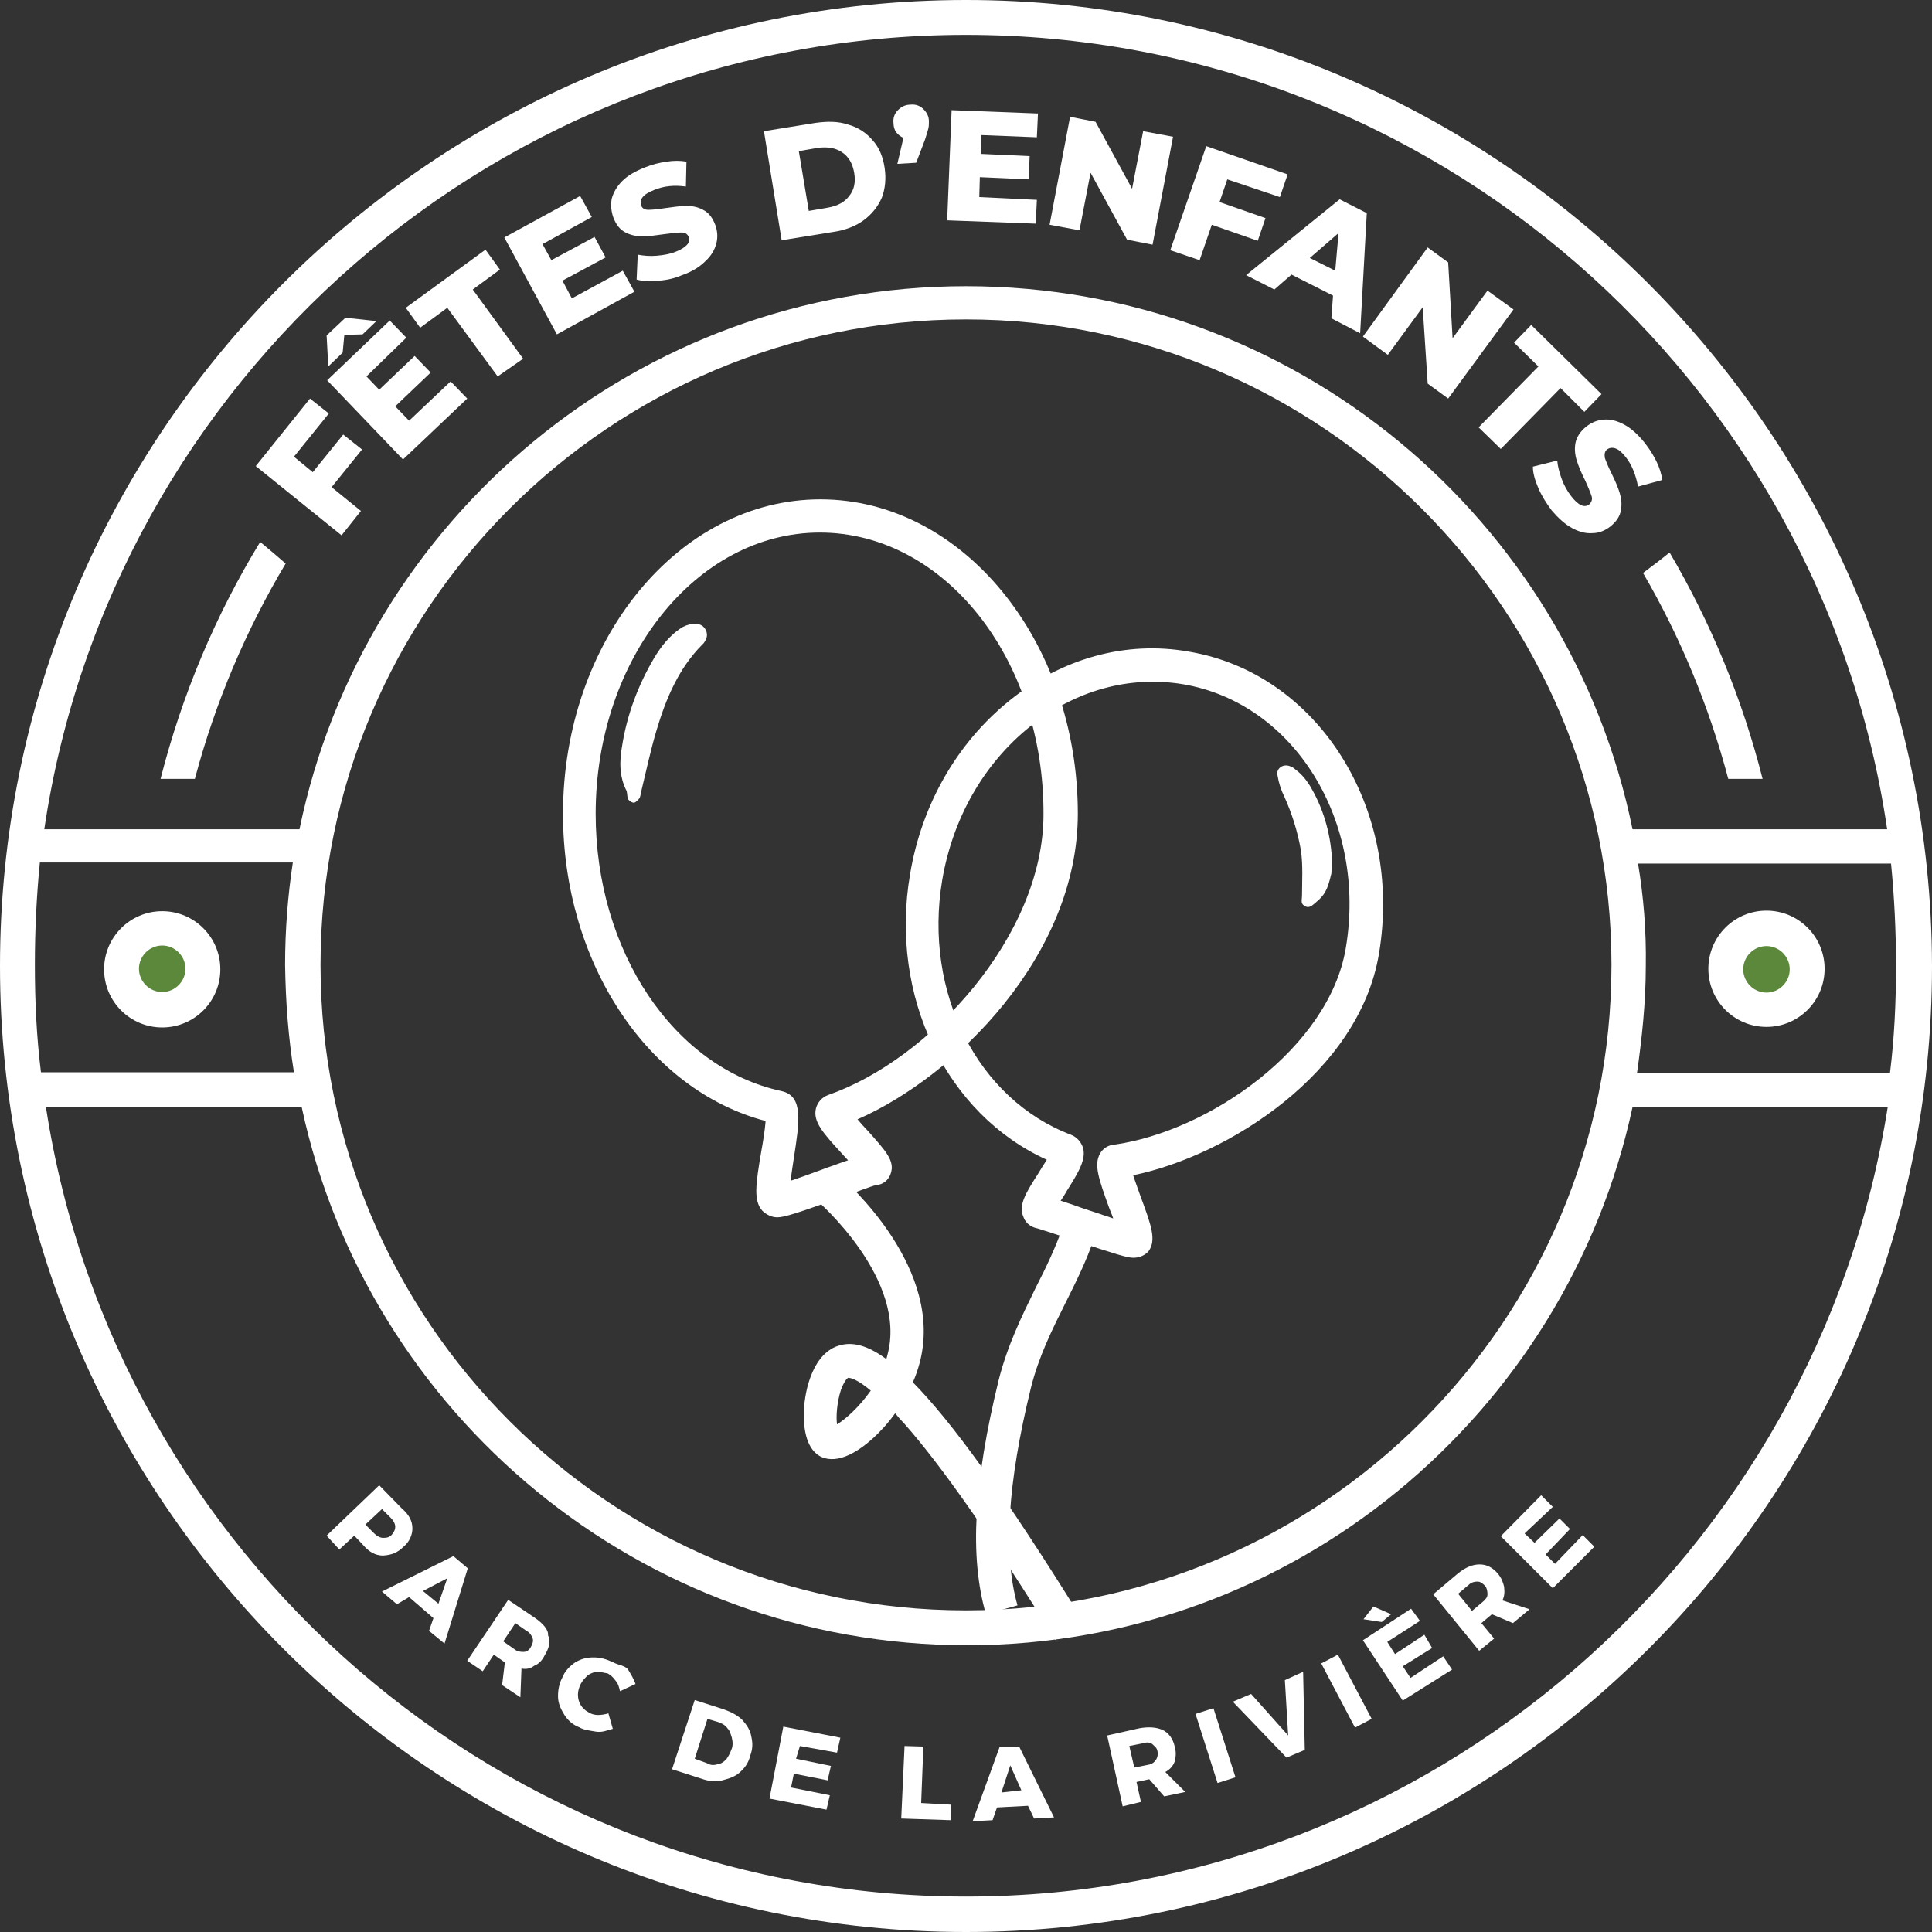 <?xml version="1.0" encoding="utf-8"?>
<!-- Generator: Adobe Illustrator 24.0.3, SVG Export Plug-In . SVG Version: 6.00 Build 0)  -->
<svg version="1.1" id="Calque_1" xmlns="http://www.w3.org/2000/svg" xmlns:xlink="http://www.w3.org/1999/xlink" x="0px" y="0px"
	 viewBox="0 0 349 349" style="enable-background:new 0 0 349 349;" xml:space="preserve">
<rect x="0" y="0" width="349" height="349" fill="#333333" stroke="none"/>
<style type="text/css">
	.st0{display:none;fill:#F22525;}
	.st1{fill:#5C883C;}
	.st2{fill:#FFFFFF;}
	.st3{display:none;}
	.st4{display:inline;fill:#FFFFFF;}
	.st5{fill:none;stroke:#FFFFFF;stroke-width:5;stroke-miterlimit:10;}
	.st6{fill-rule:evenodd;clip-rule:evenodd;fill:#FFFFFF;}
</style>
<rect x="-45" y="-24" class="st0" width="472" height="430"/>
<g id="Layer_1">
	<g>
		<circle class="st1" cx="29.3" cy="175.1" r="7.4"/>
	</g>
	<g>
		<circle class="st1" cx="319.1" cy="175.1" r="7.4"/>
	</g>
</g>
<g id="Layer_2">
	<g>
		<g>
			<path class="st2" d="M174.5,0C78.3,0,0,78.3,0,174.5S78.3,349,174.5,349S349,270.7,349,174.5C348.8,78.3,270.6,0,174.5,0z
				 M295.9,156h45.7c0.6,6.1,0.9,12.2,0.9,18.5c0,6.6-0.3,13-1.1,19.4h-45.7c0.9-6.3,1.6-12.8,1.6-19.4
				C297.4,168.1,296.9,162,295.9,156z M174.5,6.3c84.4,0,154.5,62.4,166.4,143.5h-46c-11.4-56-61-98.1-120.4-98.1
				S65.6,93.9,54.1,149.8H8C20,68.7,90.1,6.3,174.5,6.3z M291.1,174.3c0,64.3-52.3,116.6-116.6,116.6S57.9,238.7,57.9,174.3
				S110.2,57.7,174.5,57.7S291.1,110.2,291.1,174.3z M53.1,193.7H7.4c-0.8-6.4-1.1-12.8-1.1-19.4c0-6.3,0.3-12.4,0.9-18.5h45.7
				c-0.9,5.9-1.4,12.2-1.4,18.5C51.6,181.1,52.1,187.5,53.1,193.7z M174.5,342.6c-84,0-153.8-62-166.2-142.6h46.2
				c11.9,55.4,61.2,97.2,120.2,97.2S283,255.4,294.9,200H341C328.3,280.6,258.4,342.6,174.5,342.6z"/>
		</g>
		<g>
			<path class="st2" d="M72.9,279.4c1.1-0.9,1.6-2.2,1.6-3.3c0-1.3-0.6-2.5-1.9-3.6l-4.1-4.2l-9.5,9.1l2.3,2.5l2.7-2.5l1.6,1.7
				c1.1,1.3,2.3,1.9,3.6,1.9C70.7,280.9,71.8,280.5,72.9,279.4z M67.6,277l-1.6-1.6l3-2.8l1.6,1.6c0.5,0.5,0.8,1.1,0.8,1.6
				c0,0.5-0.2,0.9-0.6,1.4s-0.9,0.6-1.6,0.6C68.7,277.8,68.1,277.5,67.6,277z"/>
		</g>
		<g>
			<path class="st2" d="M81.9,281.1L69,287.5l2.7,2.3l2.2-1.3l4.4,3.8l-0.8,2.3l2.8,2.3l4.2-13.6L81.9,281.1z M79.2,289.7l-2.8-2.3
				l4.4-2.3L79.2,289.7z"/>
		</g>
		<g>
			<path class="st2" d="M96.7,292.3l-4.9-3.3l-7.4,11l2.8,1.9l2-3l2,1.4l0,0l-0.5,4.1l3.3,2.2l0.2-5.2c0.8,0.2,1.7,0,2.3-0.5
				c0.8-0.3,1.4-0.9,1.9-1.9c0.8-1.3,1.1-2.5,0.6-3.6C99.1,294.4,98.1,293.3,96.7,292.3z M95.9,297.5c-0.3,0.6-0.8,0.9-1.3,0.9
				s-1.1,0-1.7-0.5l-2-1.4l2.2-3.3l2,1.4c0.6,0.3,0.9,0.8,1.1,1.3C96.4,296.4,96.2,297,95.9,297.5z"/>
		</g>
		<g>
			<path class="st2" d="M110.8,300.3c-1.3-0.6-2.3-0.9-3.6-0.9s-2.3,0.3-3.3,0.9c-0.9,0.6-1.9,1.6-2.3,2.7c-0.6,1.1-0.8,2.3-0.8,3.4
				c0,1.3,0.5,2.3,1.1,3.3s1.6,1.9,2.7,2.3c0.8,0.5,1.9,0.6,3,0.8c1.1,0.2,2-0.2,3.1-0.5l-0.8-2.8c-0.6,0.2-1.3,0.3-1.9,0.3
				s-1.3-0.2-1.7-0.5c-0.6-0.3-1.1-0.8-1.4-1.3c-0.3-0.5-0.5-1.1-0.5-1.9c0-0.6,0.2-1.3,0.5-1.9c0.3-0.6,0.8-1.1,1.3-1.6
				c0.5-0.3,1.1-0.6,1.7-0.6c0.6,0,1.3,0.2,1.9,0.3c0.5,0.3,0.9,0.6,1.4,1.3c0.5,0.6,0.6,1.1,0.8,1.9l2.8-1.3
				c-0.3-0.9-0.8-1.7-1.4-2.7C112.7,300.8,111.7,300.8,110.8,300.3z"/>
		</g>
		<g>
			<path class="st2" d="M134.1,310.7c-0.8-0.8-1.9-1.4-3.3-1.9l-5.3-1.7l-4.1,12.5l5.3,1.7c1.4,0.5,2.7,0.6,3.8,0.3
				c1.1-0.3,2.2-0.6,3.1-1.4c0.9-0.8,1.6-1.7,1.9-3c0.5-1.3,0.5-2.3,0.2-3.6C135.5,312.5,134.9,311.6,134.1,310.7z M132.1,316.1
				c-0.2,0.6-0.6,1.3-0.9,1.7c-0.5,0.5-0.9,0.8-1.6,0.9c-0.6,0.2-1.3,0.2-1.9-0.2l-2.2-0.8l2.3-7.2l2,0.6c0.6,0.2,1.3,0.6,1.6,1.1
				c0.5,0.5,0.6,1.1,0.8,1.7C132.4,314.7,132.4,315.5,132.1,316.1z"/>
		</g>
		<g>
			<polygon class="st2" points="139,324.9 149.3,326.9 149.9,324.3 142.9,322.9 143.4,320.4 149.5,321.6 150.1,319 143.8,317.7 
				144.5,315.4 151.2,316.6 151.8,313.9 141.5,311.9 			"/>
		</g>
		<g>
			<polygon class="st2" points="166.8,315.5 163.4,315.4 162.8,328.5 171.7,328.8 171.8,326 166.4,325.7 			"/>
		</g>
		<g>
			<path class="st2" d="M180.6,315.5l-4.9,13.5l3.6-0.2l0.8-2.3l5.6-0.3l1.1,2.3l3.6-0.2l-6.3-12.8L180.6,315.5z M180.9,323.8
				l1.6-4.9l2,4.5L180.9,323.8z"/>
		</g>
		<g>
			<path class="st2" d="M212.2,318.2c0.2-0.8,0.3-1.7,0-2.7c-0.3-1.4-1.1-2.5-2.2-3c-1.1-0.5-2.5-0.6-4.2-0.3l-5.8,1.3l2.8,12.8
				l3.3-0.8l-0.8-3.6l2.3-0.5l0,0l2.7,3.1l3.8-0.8l-3.6-3.6C211.4,319.6,211.9,319,212.2,318.2z M208.8,317.9
				c-0.3,0.5-0.8,0.8-1.4,0.9l-2.5,0.5l-0.9-3.9l2.5-0.5c0.6-0.2,1.3-0.2,1.7,0.2s0.8,0.6,0.9,1.3
				C209.2,316.9,209.1,317.5,208.8,317.9z"/>
		</g>
		<g>
			
				<rect x="217.7" y="308.8" transform="matrix(0.953 -0.304 0.304 0.953 -85.385 81.499)" class="st2" width="3.4" height="13.1"/>
		</g>
		<g>
			<polygon class="st2" points="232.1,303.5 232.7,313.5 226,306 222.7,307.4 232.4,317.5 235.7,316.1 235.4,302 			"/>
		</g>
		<g>
			
				<rect x="241.5" y="298.8" transform="matrix(0.885 -0.466 0.466 0.885 -114.3 148.588)" class="st2" width="3.4" height="13.1"/>
		</g>
		<g>
			<polygon class="st2" points="251.3,291.6 248.1,290.2 246.3,292.5 249.6,293 			"/>
		</g>
		<g>
			<polygon class="st2" points="254.8,303.1 253.4,301 258.7,297.7 257.3,295.3 252,298.8 250.6,296.6 256.5,292.8 254.9,290.6 
				246.2,296.3 253.4,307.2 262.3,301.6 260.7,299.2 			"/>
		</g>
		<g>
			<path class="st2" d="M271.7,286.6c-0.2-0.8-0.5-1.6-1.1-2.3c-0.9-1.1-2-1.7-3.3-1.7s-2.5,0.5-3.9,1.6l-4.5,3.8l8.3,10.2l2.7-2.2
				l-2.3-2.8l1.9-1.6l0,0l3.8,1.6l3-2.5l-4.9-1.6C271.8,288.3,271.8,287.5,271.7,286.6z M268.7,288c0,0.5-0.3,0.9-0.9,1.4l-1.9,1.6
				l-2.5-3.1l1.9-1.6c0.5-0.5,1.1-0.6,1.6-0.6s0.9,0.3,1.4,0.8C268.6,286.9,268.7,287.5,268.7,288z"/>
		</g>
		<g>
			<polygon class="st2" points="280.9,282.5 279.2,280.8 283.6,276.2 281.7,274.3 277.2,278.7 275.4,277 280.5,272.2 278.4,270.1 
				271.1,277.5 280.5,286.9 288,279.4 285.9,277.3 			"/>
		</g>
		<g>
			<path class="st2" d="M29.3,164.6c-5.8,0-10.5,4.7-10.5,10.5c0,5.8,4.7,10.5,10.5,10.5c5.8,0,10.5-4.7,10.5-10.5
				C39.8,169.3,35.1,164.6,29.3,164.6z M29.3,179.2c-2.3,0-4.2-1.9-4.2-4.2c0-2.3,1.9-4.2,4.2-4.2s4.2,1.9,4.2,4.2
				C33.5,177.3,31.6,179.2,29.3,179.2z"/>
		</g>
		<g>
			<path class="st2" d="M319.1,185.5c5.8,0,10.5-4.7,10.5-10.5c0-5.8-4.7-10.5-10.5-10.5s-10.5,4.7-10.5,10.5
				C308.6,180.8,313.3,185.5,319.1,185.5z M319.1,170.9c2.3,0,4.2,1.9,4.2,4.2s-1.9,4.2-4.2,4.2s-4.2-1.9-4.2-4.2
				S316.8,170.9,319.1,170.9z"/>
		</g>
	</g>
</g>
<g class="st3">
	<path class="st4" d="M62,94.4c-1.9,0.8-3.8,1.1-5.8,0.8c-2-0.3-3.8-1.1-5.5-2.4c-1.7-1.4-2.9-3-3.6-4.9c-0.7-1.9-0.9-3.8-0.5-5.8
		c0.4-2,1.3-3.9,2.7-5.7c1.2-1.5,2.5-2.6,4-3.4c1.5-0.8,3-1.2,4.7-1.2l0.3,4.4c-2.3,0.1-4.1,1-5.5,2.7c-0.8,1.1-1.4,2.2-1.6,3.4
		c-0.2,1.2-0.1,2.4,0.4,3.5c0.5,1.1,1.2,2.1,2.3,3c1.1,0.8,2.2,1.4,3.4,1.6c1.2,0.2,2.4,0.1,3.5-0.4c1.1-0.5,2.1-1.2,3-2.3
		c1.4-1.7,1.8-3.7,1.4-5.9l4.4-0.7c0.3,1.6,0.3,3.2-0.2,4.8c-0.4,1.6-1.3,3.2-2.5,4.7C65.5,92.3,63.9,93.6,62,94.4z"/>
	<path class="st4" d="M59.4,65.5l3.7-3.5l12.1,13l8-7.5l2.8,3L74.3,81.5L59.4,65.5z"/>
	<path class="st4" d="M88.2,66.2c-2.4-0.4-4.5-2-6.3-4.6l-6.9-10.1l4.2-2.9l6.8,10c2.2,3.2,4.7,3.9,7.4,2.1c1.3-0.9,2-2,2.2-3.2
		c0.2-1.3-0.3-2.7-1.5-4.4l-6.8-10l4.1-2.8l6.9,10.1c1.8,2.7,2.5,5.2,2,7.6c-0.5,2.4-2,4.5-4.6,6.3C93.1,66,90.6,66.7,88.2,66.2z"/>
	<path class="st4" d="M120.7,39.8c1,0.5,1.8,1.4,2.4,2.7c0.8,1.7,0.7,3.4-0.2,5c-0.9,1.6-2.7,2.9-5.3,4.1l-10.3,4.7l-9.2-19.9
		l9.7-4.5c2.4-1.1,4.5-1.5,6.2-1.2c1.7,0.3,3,1.3,3.7,2.9c0.4,1,0.6,1.9,0.5,2.9c-0.1,1-0.5,1.9-1.1,2.7
		C118.5,39.1,119.6,39.2,120.7,39.8z M104.3,37.8l2.2,4.7l4.6-2.1c1.1-0.5,1.9-1.1,2.3-1.8c0.4-0.7,0.4-1.4,0.1-2.2
		c-0.4-0.8-0.9-1.2-1.7-1.3c-0.8-0.1-1.7,0.1-2.9,0.6L104.3,37.8z M118.1,46.4c0.4-0.7,0.5-1.4,0.1-2.3c-0.8-1.6-2.4-1.9-4.8-0.8
		l-5.4,2.5l2.3,4.9l5.4-2.5C116.9,47.7,117.7,47.1,118.1,46.4z"/>
	<path class="st4" d="M149.8,37l-10,2l-1,5l-5.1,1l5.2-23.4l4.9-1l14,19.5l-5.2,1.1L149.8,37z M147.5,33.5l-5.1-7.5l-1.7,8.9
		L147.5,33.5z"/>
	<path class="st4" d="M178.2,17.5l-8.5,22.3l-5,0.2l-10.4-21.5l5.5-0.3l7.4,15.3l6-15.9L178.2,17.5z"/>
	<path class="st4" d="M197.5,37.4l-0.4,4l-16.9-1.7l2.2-21.8l16.5,1.7l-0.4,4l-11.5-1.2l-0.5,4.7l10.1,1l-0.4,3.9l-10.1-1l-0.5,5
		L197.5,37.4z"/>
	<path class="st4" d="M225.4,26l-5.7,21.1l-4-1.1l-7.1-15.7l-3.5,12.8l-4.8-1.3l5.7-21.2l4.1,1.1l7,15.7l3.5-12.8L225.4,26z"/>
	<path class="st4" d="M235.2,34.5l-6.4-2.9l1.7-3.8l17.4,7.8l-1.7,3.8l-6.4-2.9l-7.3,16.2l-4.6-2.1L235.2,34.5z"/>
	<path class="st4" d="M243.6,55.8c-0.5-2.4,0.1-5,1.8-7.7l6.6-10.3l4.3,2.7l-6.5,10.2c-2.1,3.3-1.8,5.8,0.9,7.6
		c1.3,0.9,2.6,1.1,3.8,0.8c1.2-0.3,2.4-1.4,3.5-3.1l6.5-10.2l4.2,2.7l-6.6,10.3c-1.7,2.7-3.8,4.3-6.2,4.8c-2.4,0.5-4.9-0.1-7.6-1.8
		S244.1,58.2,243.6,55.8z"/>
	<path class="st4" d="M270.5,79l1-7.4l-0.2-0.2l-3.3-3l-4.1,4.5l-3.8-3.4l14.7-16.2l7,6.4c1.4,1.3,2.5,2.7,3.1,4.1
		c0.6,1.4,0.8,2.9,0.6,4.3c-0.2,1.4-0.9,2.7-2,3.9c-1.1,1.2-2.3,2-3.7,2.3c-1.4,0.3-2.8,0.3-4.3-0.2l-1.1,8.5L270.5,79z M280.8,65.7
		c-0.1-1-0.8-2-1.9-3.1l-3.1-2.8l-5.1,5.7l3.1,2.8c1.1,1,2.2,1.6,3.2,1.6c1,0,2-0.4,2.8-1.3C280.6,67.7,281,66.7,280.8,65.7z"/>
	<path class="st4" d="M290.2,95.5L287,98l-10.7-13.2l17-13.8l10.4,12.9l-3.2,2.6l-7.3-8.9l-3.7,3l6.4,7.9l-3.1,2.5l-6.4-7.9
		l-3.9,3.2L290.2,95.5z"/>
</g>
<g>
	<g>
		<g>
			<g>
				<path class="st2" d="M47,97.9c-8,13.1-14.1,27.5-18,42.8h6.2c3.7-13.9,9.3-27,16.4-38.9C50.1,100.5,48.6,99.2,47,97.9z"/>
			</g>
			<g>
				<path class="st2" d="M301.6,99.8c-1.6,1.3-3.2,2.5-4.8,3.7c6.7,11.5,11.9,24,15.4,37.2h6.2C314.7,126.1,309,112.4,301.6,99.8z"
					/>
			</g>
		</g>
	</g>
</g>
<g>
	<path class="st2" d="M53.1,82.5l3.4,2.8l5.5-6.8l3.4,2.7L59.9,88l5.3,4.3l-3.5,4.4L46.2,84.2L56,72l3.4,2.7L53.1,82.5z"/>
	<path class="st2" d="M65.5,60.4l-3.3,0.1l-0.3,3.2l-2.6,2.5L59,60.6l3.4-3.2L68,58L65.5,60.4z M81.4,68.9l3,3.1l-11.6,11L59.1,68.7
		l11.3-10.8l3,3.1L66.2,68l2.3,2.4l6.4-6.1l2.9,3l-6.4,6.1l2.5,2.6L81.4,68.9z"/>
	<path class="st2" d="M80.8,55.6l-4.9,3.6l-2.6-3.6l14.4-10.5l2.6,3.6l-4.9,3.6l9.1,12.5L89.9,68L80.8,55.6z"/>
	<path class="st2" d="M112.5,48.9l2.1,3.8l-14,7.7l-9.5-17.5l13.7-7.5l2.1,3.8L98,44.1l1.6,2.9l7.8-4.2l2,3.7l-7.8,4.2l1.7,3.2
		L112.5,48.9z"/>
	<path class="st2" d="M119,50.7c-1.6,0.2-2.9,0.1-4-0.2l0.2-4.5c1,0.2,2.2,0.3,3.4,0.2c1.2-0.1,2.4-0.3,3.4-0.7
		c2-0.8,2.8-1.7,2.4-2.7c-0.2-0.5-0.6-0.8-1.3-0.8c-0.7,0-1.7,0.1-3.1,0.3c-1.5,0.2-2.8,0.4-3.9,0.4c-1.1,0-2.1-0.2-3.1-0.7
		c-1-0.5-1.7-1.4-2.2-2.7c-0.4-1.1-0.5-2.3-0.3-3.4c0.3-1.1,0.9-2.2,1.9-3.2c1-1,2.4-1.8,4.2-2.5c1.2-0.5,2.5-0.8,3.8-1
		c1.3-0.2,2.5-0.2,3.6,0l-0.1,4.5c-2.1-0.3-4-0.1-5.7,0.6c-1,0.4-1.7,0.8-2.1,1.3c-0.4,0.5-0.4,1-0.3,1.5c0.2,0.5,0.6,0.8,1.3,0.8
		c0.7,0,1.7-0.1,3-0.3c1.5-0.2,2.8-0.4,3.9-0.4c1.1,0,2.1,0.2,3,0.7c1,0.5,1.7,1.4,2.2,2.7c0.4,1.1,0.5,2.2,0.2,3.4
		c-0.3,1.1-0.9,2.2-2,3.2c-1,1-2.4,1.9-4.2,2.5C122.1,50.2,120.6,50.6,119,50.7z"/>
	<path class="st2" d="M138,23.7l9.3-1.5c2.2-0.3,4.1-0.3,5.9,0.3c1.8,0.5,3.3,1.5,4.4,2.8c1.2,1.3,1.9,3,2.2,5
		c0.3,2,0.1,3.8-0.5,5.4c-0.7,1.6-1.8,3-3.3,4.1c-1.5,1.1-3.4,1.8-5.5,2.1l-9.3,1.5L138,23.7z M149.6,37.5c1.7-0.3,3-1,3.8-2.1
		c0.9-1.1,1.2-2.5,0.9-4.2c-0.3-1.7-1-2.9-2.2-3.7s-2.6-1-4.3-0.8l-3.5,0.6l1.8,10.8L149.6,37.5z"/>
	<path class="st2" d="M166.8,19.7c0.6,0.6,1,1.3,1,2.2c0,0.4,0,0.9-0.1,1.3s-0.3,1.1-0.6,2l-1.6,4.2l-3.4,0.2l1.1-4.7
		c-0.5-0.2-1-0.6-1.3-1s-0.5-1-0.5-1.7c-0.1-0.9,0.2-1.7,0.8-2.3c0.6-0.6,1.3-1,2.3-1C165.4,18.8,166.2,19.1,166.8,19.7z"/>
	<path class="st2" d="M187.3,36.1l-0.2,4.3l-16-0.6l0.8-19.9l15.6,0.6l-0.2,4.3l-10-0.4l-0.1,3.4l8.8,0.4l-0.2,4.2l-8.8-0.4
		l-0.1,3.6L187.3,36.1z"/>
	<path class="st2" d="M211.9,24.7l-3.7,19.5l-4.6-0.9l-6.6-12.1l-2,10.4l-5.4-1l3.7-19.5l4.6,0.9l6.6,12.1l2-10.4L211.9,24.7z"/>
	<path class="st2" d="M221.7,32.4l-1.4,4.1l8.3,2.9l-1.4,4.1l-8.3-2.9l-2.2,6.4l-5.3-1.8l6.5-18.8l14.7,5.1l-1.4,4.1L221.7,32.4z"/>
	<path class="st2" d="M240.8,53.4l-7.5-3.8l-3.1,2.7l-5.1-2.6l16.9-13.7l4.9,2.5l-1.2,21.7l-5.2-2.7L240.8,53.4z M241.2,48.9
		l0.6-6.8l-5.2,4.5L241.2,48.9z"/>
	<path class="st2" d="M273.4,55.9L261.6,72l-3.7-2.7L257,55.5l-6.3,8.6l-4.5-3.3l11.7-16.1l3.7,2.7l0.8,13.7l6.3-8.6L273.4,55.9z"/>
	<path class="st2" d="M277.9,66.2l-4.4-4.3l3.1-3.2l12.7,12.5l-3.1,3.2l-4.3-4.3l-10.8,11l-4-3.9L277.9,66.2z"/>
	<path class="st2" d="M277.9,88.2c-0.6-1.4-1-2.7-1-3.9l4.4-1.1c0.1,1.1,0.4,2.2,0.8,3.3s1,2.2,1.7,3.1c1.3,1.7,2.4,2.2,3.3,1.5
		c0.4-0.4,0.6-0.9,0.4-1.5s-0.6-1.6-1.2-2.9c-0.7-1.4-1.2-2.6-1.5-3.6c-0.3-1-0.4-2.1-0.2-3.1s0.8-2,1.9-2.9c1-0.8,2-1.2,3.2-1.3
		s2.4,0.2,3.7,0.9c1.3,0.7,2.5,1.8,3.7,3.3c0.8,1,1.5,2.1,2.1,3.3c0.6,1.2,0.9,2.3,1.1,3.4l-4.4,1.2c-0.4-2.1-1.1-3.9-2.2-5.3
		c-0.7-0.9-1.3-1.4-1.9-1.6c-0.6-0.2-1.1-0.1-1.5,0.2c-0.4,0.3-0.5,0.8-0.4,1.5c0.2,0.6,0.6,1.6,1.2,2.8c0.7,1.4,1.2,2.6,1.5,3.6
		c0.3,1,0.4,2,0.2,3.1s-0.8,2-1.9,2.9c-0.9,0.7-2,1.2-3.2,1.2c-1.2,0.1-2.4-0.2-3.7-0.9s-2.5-1.8-3.7-3.2
		C279.4,91,278.5,89.6,277.9,88.2z"/>
</g>
<g>
	<path class="st5" d="M397.6,321.8"/>
</g>
<g>
	<g>
		<g>
			<path class="st2" d="M233,138.4c0.3,0.1,0.7,0.3,1,0.6c1.1,0.8,1.9,1.8,2.6,2.9c2.4,4,3.7,8.4,4,13.1c0.1,1.1-0.1,2.2-0.1,2.8
				c-0.7,3-1.2,3.9-2.9,5.3c-0.6,0.5-1.2,1.1-2,0.5c-0.7-0.4-0.4-1.1-0.4-1.8c0-2.7,0.2-5.4-0.2-8.2c-0.6-3.4-1.6-6.6-3-9.7
				c-0.6-1.2-1-2.5-1.2-3.7C230.4,138.9,231.7,137.9,233,138.4z"/>
		</g>
	</g>
	<g>
		<path class="st2" d="M204.8,227.2c0,0-0.1,0-0.1,0c-1.1,0-3-0.6-10.9-3.2c-2.6-0.9-5.7-1.9-6.4-2.1c-1.1-0.2-2.1-0.9-2.5-2
			c-1-2.2,0.4-4.4,2.7-8c0.4-0.7,1-1.6,1.5-2.4c-18.1-8.2-28.5-29.5-24.7-51.6c2.1-12.6,8.5-23.7,17.9-31.3
			c9.5-7.7,21.1-10.9,32.4-8.9c23.4,3.9,38.8,28.4,34.4,54.6c-3.6,21.5-27.3,36.5-44.4,40c0.4,1.3,1,2.8,1.4,4
			c1.9,5.1,2.8,7.7,1.4,9.7C206.9,226.7,205.9,227.2,204.8,227.2z M191.6,216.9c1,0.3,2.4,0.8,4.1,1.4c1.5,0.5,3.6,1.2,5.4,1.8
			c-0.2-0.6-0.5-1.3-0.7-1.8c-2-5.5-2.8-7.9-1.7-9.9c0.5-0.9,1.4-1.5,2.4-1.6c17.4-2.4,39-17.6,42-35.5c3.9-22.9-9.3-44.3-29.4-47.7
			c-9.7-1.6-19.5,1.1-27.7,7.7c-8.3,6.7-13.9,16.5-15.8,27.7c-3.4,20.3,6.4,39.6,23.3,46c1,0.4,1.7,1.2,2.1,2.2
			c0.7,2.2-0.8,4.6-3,8.1C192.4,215.7,192,216.3,191.6,216.9z"/>
	</g>
	<g>
		<path class="st2" d="M178.1,291.6c-3-10.4-2.2-23.8,2.3-42.3c1.6-6.3,4.2-11.6,6.7-16.7c1.9-3.7,3.6-7.3,4.9-11l5.7,1.9
			c-1.4,4.2-3.3,8-5.2,11.8c-2.4,4.8-4.9,9.8-6.3,15.5c-4.2,17.2-5,30-2.4,39.2L178.1,291.6z"/>
	</g>
</g>
<g>
	<g>
		<g>
			<path class="st6" d="M113.2,142.9c-1.4-2.7-1.3-5.5-0.8-8.3c0.9-5.6,2.9-10.9,5.8-15.8c1.2-2,2.7-3.9,4.6-5.2
				c0.7-0.5,1.5-0.8,2.3-0.9c1.2-0.1,1.9,0.2,2.4,1.1c0.4,0.9,0.2,1.6-0.4,2.4c-0.1,0.1-0.1,0.1-0.2,0.2c-4.3,4.3-6.6,9.8-8.3,15.5
				c-1.1,3.7-1.9,7.5-2.8,11.2c-0.1,0.4-0.1,0.8-0.3,1.1c-0.2,0.3-0.7,0.8-1,0.8c-0.4,0-0.9-0.4-1.1-0.7
				C113.3,143.8,113.3,143.3,113.2,142.9z"/>
		</g>
	</g>
	<g>
		<path class="st2" d="M140.4,219.9c-1,0-2-0.5-2.7-1.2c-1.6-1.8-1.2-4.7-0.2-10.6c0.3-1.6,0.7-4.1,0.8-5.6
			c-21.3-5.6-36.6-28.6-36.6-55.5c0-31.3,20.9-56.8,46.5-56.8c25.6,0,46.5,25.5,46.5,56.8c0,25.6-22.2,47.5-39.8,55.2
			c0.6,0.7,1.3,1.5,1.8,2c3.3,3.7,5,5.5,4.2,7.8c-0.4,1.2-1.4,2-2.7,2.1c-0.6,0.1-4,1.4-6.5,2.3
			C144.1,219.1,141.7,219.9,140.4,219.9z M148.1,96.2c-22.3,0-40.5,22.8-40.5,50.8c0,24.8,14.1,45.9,33.6,50.1
			c4,0.9,3.2,5.6,2.2,12.1c-0.2,1.2-0.4,2.8-0.6,4.1c2.1-0.7,4.8-1.7,6.7-2.4c1.5-0.5,2.7-1,3.7-1.3c-0.4-0.4-0.8-0.9-1.1-1.2
			c-3.4-3.7-5.3-5.8-4.7-8.2c0.3-1.1,1.1-2,2.2-2.4c18.4-6.4,38.9-28.8,38.9-50.7C188.6,118.9,170.5,96.2,148.1,96.2z"/>
	</g>
	<g>
		<path class="st2" d="M190.6,296.2c-11.2-18.1-20.4-31.3-27.3-39.1c-0.6-0.6-1.1-1.2-1.6-1.8c-2.5,3.5-5.7,6.3-8.3,7.5
			c-1.9,0.9-3.6,1-5,0.4c-2.1-1-3.2-3.6-3.2-7.6c0-3.7,1.3-10.4,5.7-12.3c2.2-0.9,5-0.9,9.2,2.2c0.1-0.2,0.1-0.4,0.2-0.7
			c3.7-13.6-12.3-27.6-13-28.2l3.9-4.6c2,1.7,19.5,17.3,14.9,34.3c-0.3,1.1-0.7,2.3-1.2,3.4c6.8,6.9,16.4,19.9,30.8,43.2
			L190.6,296.2z M153.3,248.9c-0.1,0-0.1,0-0.1,0c-0.2,0.1-0.7,0.6-1.3,2.2c-0.7,2.2-0.9,4.7-0.7,6.2c1.5-0.9,4-3.1,6.1-6.1
			C154.8,249.1,153.6,248.9,153.3,248.9z"/>
	</g>
</g>
</svg>
